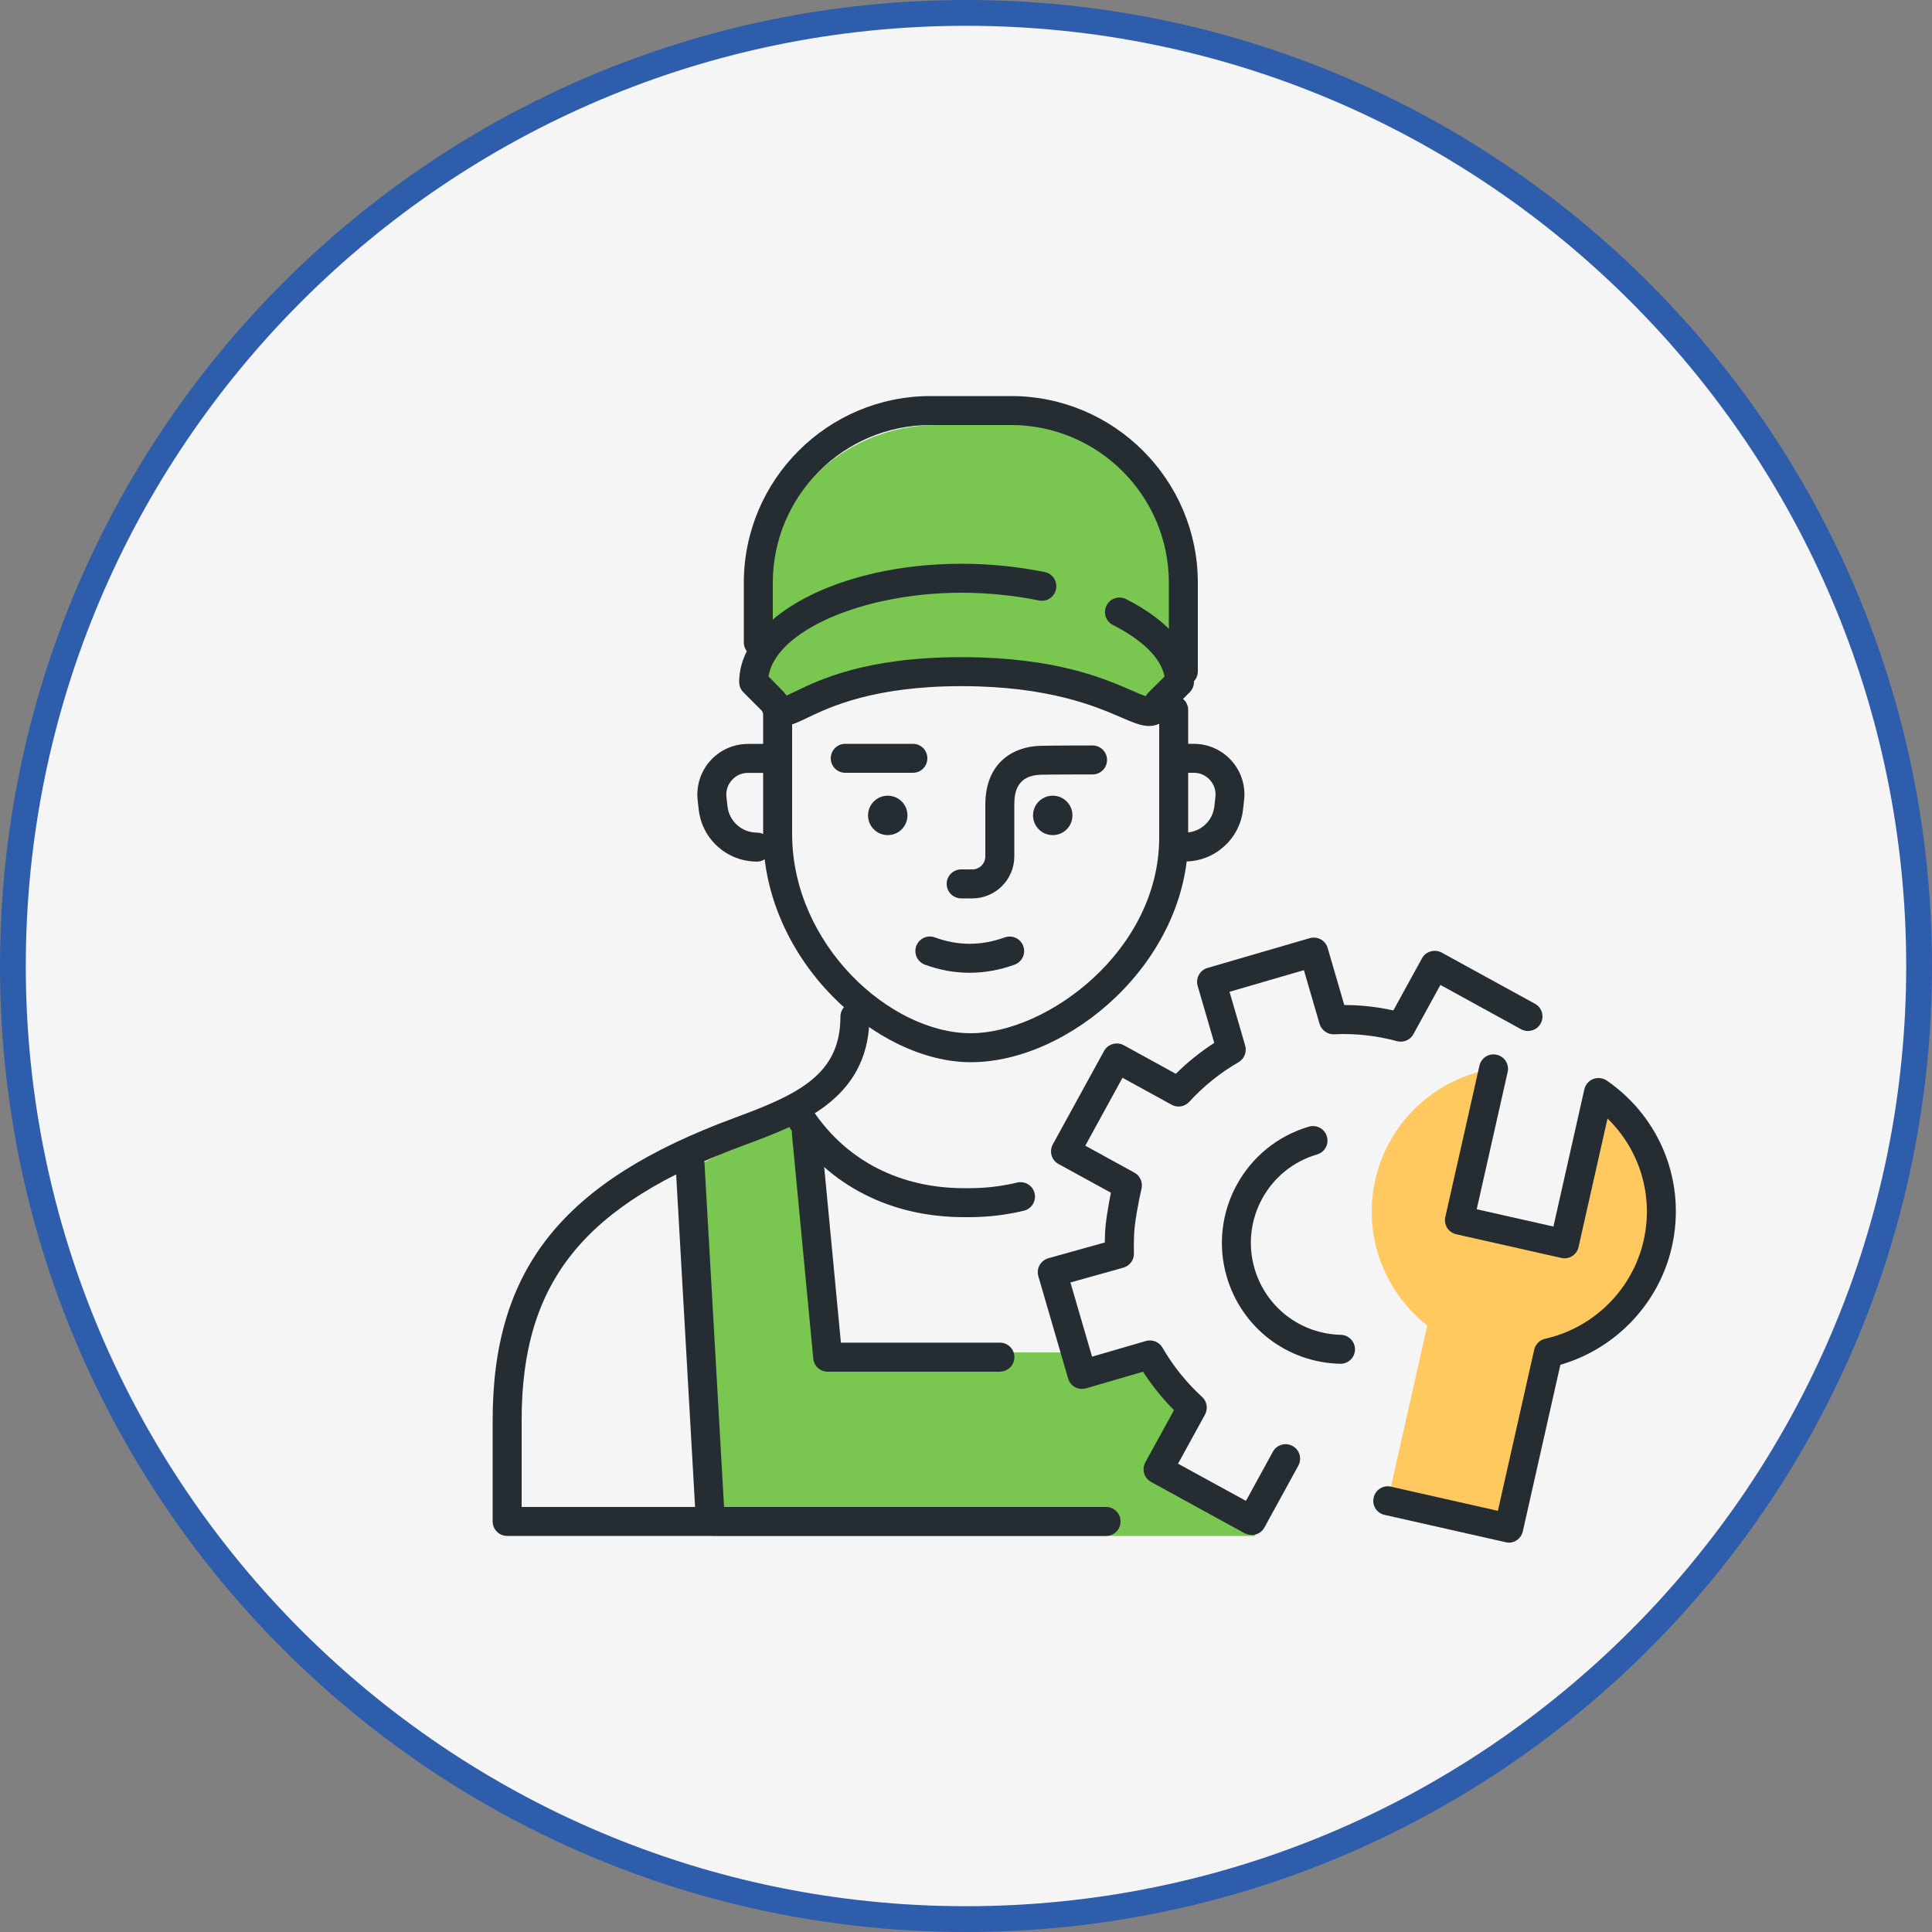 <svg width="200" height="200" viewBox="0 0 200 200" fill="none" xmlns="http://www.w3.org/2000/svg">
<rect x="0" y="0" width="200" height="200" fill="#808080" stroke="none"/>
<g clip-path="url(#clip0_256_2359)">
<path d="M100 198.67C45.6 198.67 1.33 154.4 1.33 100C1.33 45.6 45.6 1.33 100 1.33C154.4 1.33 198.67 45.59 198.67 100C198.67 154.41 154.41 198.67 100 198.67Z" fill="#F5F5F5"/>
<path d="M100 2.67C153.67 2.67 197.33 46.33 197.33 100C197.33 153.67 153.67 197.33 100 197.33C46.33 197.33 2.67 153.67 2.67 100C2.67 46.33 46.33 2.67 100 2.67ZM100 0C44.77 0 0 44.77 0 100C0 155.23 44.77 200 100 200C155.23 200 200 155.23 200 100C200 44.77 155.23 0 100 0Z" fill="#2E5DAB"/>
<g clip-path="url(#clip1_256_2359)">
<path d="M171.63 128.73C173.02 122.57 170.4 116.46 165.5 113.08L161.97 128.74L151.1 126.29L154.63 110.63C148.76 111.57 143.76 115.97 142.37 122.13C141.05 127.96 143.34 133.75 147.75 137.22L143.66 155.36L156.2 158.19L160.29 140.05C165.76 138.81 170.31 134.57 171.63 128.74V128.73Z" fill="#FFC960"/>
<path d="M130 159H73.749L71.519 121L82.689 115.41L86.04 140H111L112 142L119 140L123 146L120 152L130 159Z" fill="#79C651"/>
<path d="M123 61.83C123 51.98 115.02 44 105.17 44H96.94C87.09 44 79.11 51.98 79.11 61.83L77.89 69.6L80.33 73.26C93.39 68.25 106.4 68.34 119.35 74.48L123.01 70.82V61.83H123Z" fill="#79C651"/>
<path d="M78.35 89.19C75.26 89.19 72.67 86.87 72.33 83.8L72.22 82.83C72.06 81.35 72.53 79.87 73.52 78.76C74.51 77.65 75.94 77.01 77.43 77.01H79.5C80.33 77.01 81 77.68 81 78.51C81 79.34 80.33 80.01 79.5 80.01H77.43C76.78 80.01 76.19 80.27 75.76 80.76C75.33 81.24 75.13 81.86 75.2 82.5L75.31 83.47C75.48 85.02 76.79 86.19 78.35 86.19C79.18 86.19 79.85 86.86 79.85 87.69C79.85 88.52 79.18 89.19 78.35 89.19Z" fill="#252D32"/>
<path d="M114.5 159H52.5C51.67 159 51 158.33 51 157.5V147.02C51 131.35 58.25 122.28 76.04 115.72C82.66 113.28 87 111.23 87 105.25C87 104.42 87.67 103.75 88.5 103.75C89.33 103.75 90 104.42 90 105.25V105.5C90 105.5 90 105.58 90 105.62C89.79 113.84 82.75 116.44 77.08 118.53C60.47 124.66 54 132.64 54 147.02V156H114.5C115.33 156 116 156.67 116 157.5C116 158.33 115.33 159 114.5 159Z" fill="#252D32"/>
<path d="M100.36 100.7C98.81 100.7 97.26 100.42 95.74 99.86C94.96 99.57 94.57 98.71 94.85 97.93C95.14 97.15 96 96.75 96.78 97.04C99.18 97.92 101.55 97.92 104.01 97.04C104.79 96.76 105.65 97.16 105.93 97.94C106.21 98.72 105.81 99.58 105.03 99.86C103.48 100.42 101.92 100.7 100.37 100.7H100.36Z" fill="#252D32"/>
<path d="M100.66 93H99.5C98.67 93 98 92.33 98 91.5C98 90.67 98.67 90 99.5 90H100.66C101.4 90 102 89.4 102 88.66V83.3C102 78.94 104.91 77.29 107.64 77.21C108.77 77.17 112.93 77.17 113.1 77.17C113.93 77.17 114.6 77.84 114.6 78.67C114.6 79.5 113.93 80.17 113.1 80.17C113.06 80.17 108.81 80.17 107.73 80.2C105.28 80.28 105 82 105 83.3V88.66C105 91.05 103.05 93 100.66 93Z" fill="#252D32"/>
<path d="M100.5 109.96C90.76 109.96 79 99.42 79 86.32V73.5C79 72.67 79.67 72 80.5 72C81.33 72 82 72.67 82 73.5V86.32C82 97.75 92.12 106.96 100.5 106.96C108.35 106.96 120 98.44 120 86.68V73.5C120 72.67 120.67 72 121.5 72C122.33 72 123 72.67 123 73.5V86.68C123 99.58 110.69 109.96 100.5 109.96Z" fill="#252D32"/>
<path d="M122.67 89.19C121.84 89.19 121.17 88.52 121.17 87.69C121.17 86.86 121.84 86.19 122.67 86.19C124.23 86.19 125.54 85.02 125.71 83.47L125.82 82.49C125.89 81.85 125.69 81.23 125.26 80.75C124.83 80.27 124.24 80 123.59 80H122.49C121.66 80 120.99 79.33 120.99 78.5C120.99 77.67 121.66 77 122.49 77H123.59C125.08 77 126.5 77.64 127.49 78.75C128.48 79.86 128.96 81.34 128.79 82.82L128.68 83.79C128.34 86.86 125.75 89.18 122.66 89.18L122.67 89.19Z" fill="#252D32"/>
<path d="M100.3 126H99.8C92.22 126 85.83 122.74 81.8 116.82C81.33 116.14 81.51 115.2 82.19 114.74C82.88 114.27 83.81 114.45 84.27 115.13C87.73 120.2 93.24 123 99.8 123H100.3C102.03 123 103.71 122.8 105.29 122.42C106.09 122.22 106.91 122.72 107.1 123.52C107.29 124.32 106.8 125.14 106 125.33C104.18 125.77 102.27 126 100.3 126Z" fill="#252D32"/>
<path d="M94.5 80H87.5C86.67 80 86 79.33 86 78.5C86 77.67 86.67 77 87.5 77H94.5C95.33 77 96 77.67 96 78.5C96 79.33 95.33 80 94.5 80Z" fill="#252D32"/>
<path d="M91.9 82.37C90.77 82.37 89.86 83.28 89.86 84.41C89.86 85.54 90.77 86.45 91.9 86.45C93.03 86.45 93.94 85.54 93.94 84.41C93.94 83.28 93.03 82.37 91.9 82.37Z" fill="#252D32"/>
<path d="M108.98 82.37C107.85 82.37 106.94 83.28 106.94 84.41C106.94 85.54 107.85 86.45 108.98 86.45C110.11 86.45 111.02 85.54 111.02 84.41C111.02 83.28 110.11 82.37 108.98 82.37Z" fill="#252D32"/>
<path d="M122.5 71C121.67 71 121 70.33 121 69.5V60.33C121 51.32 113.67 44 104.67 44H96.33C87.32 44 80 51.33 80 60.33V66.5C80 67.33 79.33 68 78.5 68C77.67 68 77 67.33 77 66.5V60.33C77 49.67 85.67 41 96.33 41H104.67C115.33 41 124 49.67 124 60.33V69.5C124 70.33 123.33 71 122.5 71Z" fill="#252D32"/>
<path d="M118.97 75.16C118.14 75.16 117.24 74.77 116.05 74.26C113.43 73.13 108.55 71.03 99.529 71.03C90.51 71.03 85.939 73.16 83.57 74.31C82.219 74.96 81.24 75.43 80.18 74.99C79.439 74.68 79.07 74.03 78.879 73.59C78.329 73.04 76.96 71.67 76.96 71.67C76.68 71.39 76.519 71.01 76.519 70.61C76.519 63.85 86.84 58.36 99.519 58.36C102.43 58.36 105.34 58.65 108.15 59.22C108.96 59.38 109.49 60.18 109.32 60.99C109.16 61.8 108.37 62.33 107.55 62.16C104.93 61.63 102.23 61.36 99.519 61.36C89.279 61.36 80.249 65.35 79.559 70.03C80.65 71.12 81.18 71.66 81.43 72C81.68 71.89 81.99 71.74 82.26 71.61C84.84 70.36 89.65 68.03 99.519 68.03C109.39 68.03 114.41 70.29 117.23 71.51C117.72 71.72 118.25 71.95 118.61 72.07C118.68 71.93 118.78 71.8 118.89 71.69C118.94 71.64 119.93 70.65 120.55 70.04C120.22 68.19 118.32 66.27 115.21 64.7C114.47 64.33 114.17 63.42 114.55 62.68C114.92 61.94 115.83 61.64 116.57 62.02C121.11 64.31 123.6 67.36 123.6 70.6C123.6 71 123.44 71.38 123.16 71.66C122.15 72.67 121.58 73.24 121.24 73.57C120.95 74.23 120.52 74.69 119.96 74.94C119.63 75.09 119.31 75.15 118.97 75.15V75.16Z" fill="#252D32"/>
<path d="M138.77 141.18C133.25 141.06 128.53 137.44 126.99 132.16C125.06 125.53 128.88 118.57 135.5 116.63C136.29 116.4 137.13 116.85 137.36 117.65C137.59 118.45 137.14 119.28 136.34 119.51C131.3 120.98 128.4 126.28 129.87 131.32C131.04 135.33 134.63 138.08 138.8 138.18C139.63 138.2 140.28 138.89 140.27 139.71C140.25 140.53 139.58 141.18 138.77 141.18Z" fill="#252D32"/>
<path d="M156.2 159.69C156.09 159.69 155.98 159.68 155.87 159.65L143.33 156.82C142.52 156.64 142.01 155.84 142.2 155.03C142.38 154.22 143.19 153.71 143.99 153.9L155.06 156.4L158.82 139.72C158.95 139.16 159.39 138.71 159.95 138.59C165.01 137.45 169.02 133.45 170.15 128.41C171.2 123.76 169.74 119.03 166.41 115.79L163.41 129.09C163.23 129.9 162.43 130.41 161.62 130.22L150.75 127.77C150.36 127.68 150.02 127.44 149.81 127.11C149.6 126.77 149.53 126.37 149.62 125.98L153.15 110.32C153.33 109.51 154.13 109 154.94 109.19C155.75 109.37 156.26 110.17 156.07 110.98L152.87 125.18L160.81 126.97L164.01 112.77C164.12 112.28 164.46 111.88 164.93 111.7C165.39 111.52 165.92 111.58 166.33 111.86C171.92 115.71 174.57 122.46 173.07 129.07C171.75 134.92 167.27 139.62 161.53 141.28L157.64 158.53C157.48 159.23 156.86 159.7 156.18 159.7L156.2 159.69Z" fill="#252D32"/>
<path d="M129.54 158.89C129.29 158.89 129.04 158.83 128.82 158.71L119.16 153.41C118.43 153.01 118.17 152.1 118.57 151.37L121.53 145.98C120.33 144.77 119.25 143.43 118.33 142L112.43 143.72C112.05 143.83 111.64 143.79 111.29 143.6C110.94 143.41 110.68 143.09 110.57 142.7L107.49 132.12C107.38 131.74 107.42 131.32 107.62 130.97C107.82 130.62 108.14 130.36 108.53 130.25L114.37 128.62C114.37 128.46 114.38 128.29 114.38 128.1C114.38 126.74 114.75 124.72 115 123.47L109.58 120.5C108.85 120.1 108.59 119.19 108.99 118.46L114.29 108.8C114.48 108.45 114.8 108.19 115.19 108.08C115.57 107.97 115.98 108.01 116.33 108.2L121.72 111.16C122.93 109.96 124.27 108.88 125.7 107.96L123.98 102.06C123.75 101.27 124.21 100.43 125 100.2L135.58 97.12C135.96 97.01 136.37 97.05 136.72 97.24C137.07 97.43 137.33 97.75 137.44 98.14L139.16 104.04C140.87 104.04 142.57 104.23 144.24 104.6L147.2 99.21C147.39 98.86 147.71 98.6 148.1 98.49C148.48 98.38 148.89 98.42 149.24 98.61L158.9 103.91C159.63 104.31 159.89 105.22 159.49 105.95C159.09 106.68 158.18 106.94 157.45 106.54L149.11 101.96L146.32 107.05C145.99 107.66 145.29 107.96 144.62 107.78C142.49 107.21 140.31 106.96 138.11 107.07C137.46 107.11 136.8 106.66 136.6 105.99L134.98 100.43L127.28 102.67L128.9 108.24C129.09 108.9 128.81 109.61 128.21 109.96C126.31 111.06 124.59 112.44 123.11 114.06C122.64 114.57 121.89 114.7 121.28 114.36L116.2 111.57L112.35 118.6L117.43 121.39C118.02 121.71 118.32 122.39 118.17 123.05C117.95 123.98 117.39 126.71 117.39 128.12C117.39 128.36 117.39 128.57 117.38 128.77C117.38 129.06 117.36 129.32 117.38 129.66C117.44 130.38 116.98 131.03 116.29 131.23L110.81 132.76L113.05 140.44L118.62 138.82C119.28 138.63 119.99 138.91 120.34 139.51C121.44 141.41 122.82 143.13 124.44 144.61C124.95 145.08 125.07 145.83 124.74 146.44L121.95 151.52L128.98 155.37L131.77 150.28C132.17 149.55 133.08 149.29 133.81 149.69C134.54 150.09 134.8 151 134.4 151.73L130.89 158.13C130.7 158.48 130.38 158.74 129.99 158.85C129.85 158.89 129.71 158.91 129.57 158.91L129.54 158.89Z" fill="#252D32"/>
<path d="M103.5 142H85.68C84.91 142 84.26 141.41 84.19 140.64L81.98 117.41C81.9 116.58 82.51 115.85 83.33 115.77C84.16 115.69 84.89 116.3 84.97 117.12L87.05 138.99H103.51C104.34 138.99 105.01 139.66 105.01 140.49C105.01 141.32 104.34 141.99 103.51 141.99L103.5 142Z" fill="#252D32"/>
<path d="M73.51 158.38C72.72 158.38 72.06 157.76 72.01 156.97L69.94 120.61C69.89 119.78 70.53 119.07 71.35 119.03C72.21 119.01 72.89 119.62 72.93 120.44L75 156.8C75.05 157.63 74.41 158.34 73.59 158.38C73.56 158.38 73.53 158.38 73.5 158.38H73.51Z" fill="#252D32"/>
</g>
</g>
<defs>
<clipPath id="clip0_256_2359">
<rect width="200" height="200" fill="white"/>
</clipPath>
<clipPath id="clip1_256_2359">
<rect width="122.5" height="118.69" fill="white" transform="translate(51 41)"/>
</clipPath>
</defs>
</svg>
